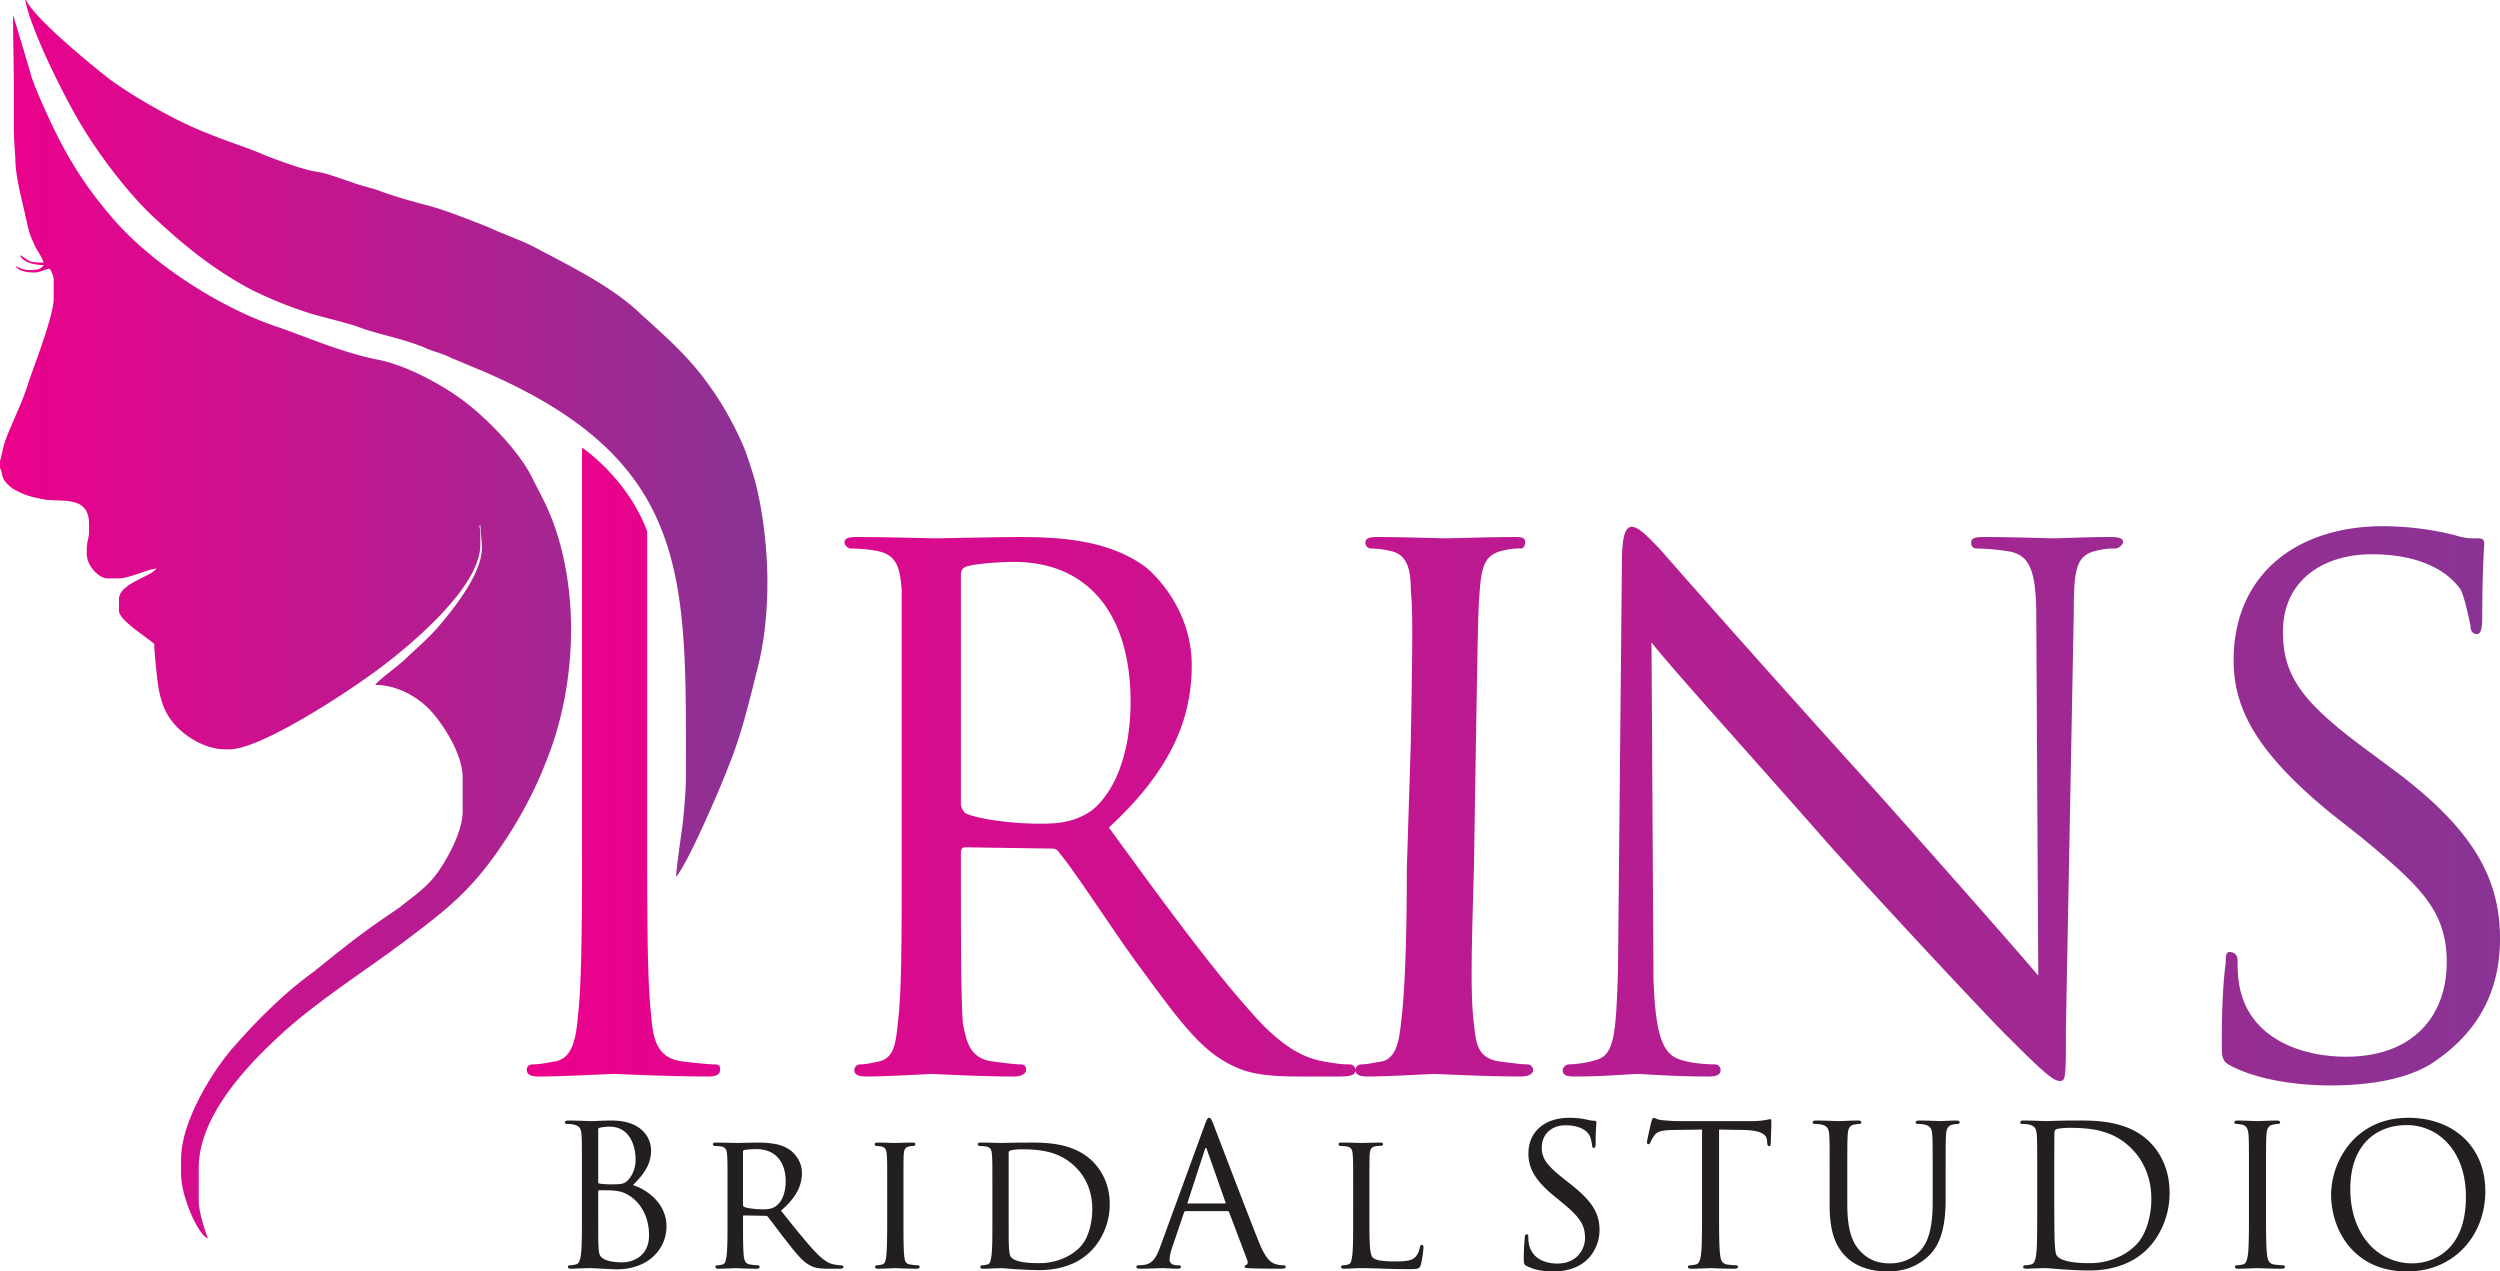 <svg xmlns="http://www.w3.org/2000/svg" xmlns:xlink="http://www.w3.org/1999/xlink" viewBox="0 0 2609.068 1326.938">
  <defs>
    <style>
      .cls-1 {
        fill: #231f20;
      }

      .cls-2, .cls-3 {
        fill-rule: evenodd;
      }

      .cls-2 {
        fill: url(#linear-gradient);
      }

      .cls-3 {
        fill: url(#linear-gradient-2);
      }
    </style>
    <linearGradient id="linear-gradient" x2="1" gradientUnits="objectBoundingBox">
      <stop offset="0" stop-color="#893494"/>
      <stop offset="1" stop-color="#ec008c"/>
    </linearGradient>
    <linearGradient id="linear-gradient-2" xlink:href="#linear-gradient"/>
  </defs>
  <g id="Group_43" data-name="Group 43" transform="translate(-10177.467 7875.47)">
    <g id="Group_34" data-name="Group 34" transform="translate(9832 -7320.441)">
      <path id="Path_238" data-name="Path 238" class="cls-1" d="M951.78,753.771c1.012-8.529,1.012-24.608,1.012-44.15V673.784c0-15.95,0-25.358-.05-31.454-.05-6.2-.154-9.25-.354-12.508-.2-3.4-.7-5.892-1.95-7.687-1.242-1.779-3.267-2.9-6.533-3.6h-.013a19.009,19.009,0,0,0-2.667-.4v0l-.629-.054c-1.283-.1-2.588-.154-3.492-.158v0h-.071l0,0a2.394,2.394,0,0,1-1.287-.362,1.4,1.4,0,0,1-.662-1.192l0,0v-.008a1.6,1.6,0,0,1,.988-1.587,6.37,6.37,0,0,1,2.621-.392c4.554,0,10.042.154,14.529.3,4.471.154,7.917.308,8.471.308h.008c2.446,0,5.633-.154,9.371-.3,3.754-.15,8.063-.3,12.742-.3v0h.108v0c16.792,0,27.046,5.138,33.108,11.558a28.86,28.86,0,0,1,7.937,19.325l0,0c0,16.613-9.362,26.6-18.85,36.5,10.817,3.5,24.058,11.929,30.7,25.15a39.674,39.674,0,0,1,4.233,17.946v.042a42.694,42.694,0,0,1-13.008,30.617c-8.688,8.442-21.75,14.142-39.25,14.142h-.013c-1.2,0-3.642-.117-6.562-.258-2.467-.117-5.283-.254-7.95-.346l-.158-.008h-.013c-2.463-.167-4.875-.308-6.9-.412l-1.158-.058c-2.254-.112-3.888-.171-4.317-.171h-.029c-.45,0-3.838,0-8.021.233l-.1,0h-.021c-2.029,0-4.2.1-6.242.2s-3.979.2-5.525.2h-.042a6.313,6.313,0,0,1-2.621-.392,1.639,1.639,0,0,1-.987-1.617v-.021a1.448,1.448,0,0,1,.475-1.079,2.173,2.173,0,0,1,1.487-.471h.017a26.166,26.166,0,0,0,4.367-.471c.308-.054.588-.108.846-.158s.525-.113.8-.171l.025,0,.008,0a5.369,5.369,0,0,0,3.921-3.488A29.316,29.316,0,0,0,951.78,753.771ZM970.2,622.521a1.5,1.5,0,0,0-.421,1.171v54.575h0a2.286,2.286,0,0,0,.271,1.3,1.933,1.933,0,0,0,.917.6c.179.033.417.067.754.117a77.3,77.3,0,0,0,11.358.683h.2c5.671,0,9.217-.1,11.85-.8h0c2.592-.692,4.329-1.983,6.421-4.371a28.307,28.307,0,0,0,4.533-7.221c.233-.538.458-1.092.667-1.65a32.947,32.947,0,0,0,2.046-11.454h0v-.038h0c0-8.379-1.871-17.058-6.2-23.633-4.317-6.546-11.092-11.013-20.925-11.017h-.017a52.619,52.619,0,0,0-6.729.45c-.5.071-1,.15-1.471.238s-.95.188-1.4.3l-.087.021-.008,0A3.791,3.791,0,0,0,970.2,622.521ZM970,687.38a1.289,1.289,0,0,0-.217.863v11.608c0,7.971,0,18.379.025,26.725.025,8.638.075,15.708.179,17.233v0l.046.8c.558,9.171.725,11.9,6.679,14.783a29.659,29.659,0,0,0,7.862,2.246c.542.087,1.087.167,1.629.237h0a66.882,66.882,0,0,0,8.221.538h.071a31.092,31.092,0,0,0,18.25-5.758c5.721-4.292,10.092-11.425,10.092-22.787v-.021c0-8.733-2.092-20.3-9.067-30.088a42.33,42.33,0,0,0-10.513-10.338h0l-.017-.013c-6.812-4.6-11.838-5.233-16.65-5.838l-.1-.008h-.008c-2.621-.4-12.783-.4-15.833-.4A.841.841,0,0,0,970,687.38Zm133.7,68.417h0c1.012-7.1,1.012-20.733,1.012-37.417V687.834c0-13.5,0-21.471-.05-26.646-.05-5.246-.15-7.842-.354-10.592h0c-.2-2.9-.546-5.038-1.546-6.525-.983-1.467-2.642-2.333-5.483-2.725h0c-.579-.083-1.442-.167-2.371-.237l-.554-.038c-1.129-.075-2.288-.129-3.088-.129h-.058a1.811,1.811,0,0,1-1.175-.588,1.83,1.83,0,0,1-.588-1.179h0v-.008a1.435,1.435,0,0,1,.854-1.4h0a5.49,5.49,0,0,1,2.346-.367c4.029,0,9.054.1,13.213.2,4.137.1,7.383.2,7.95.208v0h.017c.975,0,5.117-.1,9.754-.2,4.654-.1,9.783-.2,12.567-.2h.075a96.671,96.671,0,0,1,17.525,1.329,40.913,40.913,0,0,1,16.067,6.267l.008,0a32.645,32.645,0,0,1,10.346,13.1,28.618,28.618,0,0,1,1.342,3.942,27.213,27.213,0,0,1,.875,6.842l0,.017h0a40.559,40.559,0,0,1-4.771,19.379c-3.4,6.462-8.846,13.1-17.087,20.171l2.5,3.133c13.475,16.85,25,31.258,34.725,41.367l.008.008c4.754,4.858,8.6,7.692,11.8,9.379a22.587,22.587,0,0,0,7.954,2.533l.008,0a32.737,32.737,0,0,0,6.254.6h.017a2.025,2.025,0,0,1,1.425.583,1.754,1.754,0,0,1,.537,1.183v.008a1.436,1.436,0,0,1-1.15,1.45,11.327,11.327,0,0,1-3.475.354h-11.2a62.982,62.982,0,0,1-11.771-.838,24.677,24.677,0,0,1-7.529-2.7c-7.8-4.1-14.325-12.463-24.512-25.5h0l-.033-.046c-4.117-5.117-8.35-10.775-11.975-15.625-3.012-4.021-5.6-7.483-7.35-9.6l0,0a3.18,3.18,0,0,0-.946-.725,3.143,3.143,0,0,0-1.238-.179h0l-22.8-.4h0a.841.841,0,0,0-.654.212h0a1.3,1.3,0,0,0-.217.862v4.075c0,8.375,0,15.933.1,22.217.1,6.321.3,11.454.713,15a14.169,14.169,0,0,0,1.675,6.037c.962,1.467,2.517,2.433,5.154,2.821l.008,0c1.008.167,2.267.337,3.508.475l.725.079c1.462.15,2.821.254,3.629.254h.021a1.67,1.67,0,0,1,1.454.629h0a1.93,1.93,0,0,1,.325,1.146v.013h0a1.494,1.494,0,0,1-.833,1.317v0a4.757,4.757,0,0,1-2.35.471h-.017c-4.863,0-10.15-.15-14.329-.3-4.162-.15-7.2-.3-7.654-.3H1113l-.971.042c-2.975.142-11.946.558-16.6.567h-.15a5.442,5.442,0,0,1-2.262-.367,1.5,1.5,0,0,1-.938-1.437v-.017l0,0a1.837,1.837,0,0,1,.408-1.142,1.687,1.687,0,0,1,1.35-.612h.012a21.416,21.416,0,0,0,3.921-.471h0c.279-.054.533-.108.758-.158.246-.058.483-.113.708-.171l.021,0h.008c3.121-.733,3.6-3.721,4.342-8.388Zm17.521-109.925a1.645,1.645,0,0,0-.333,1.037V702.5a2.119,2.119,0,0,0,.258,1.1h0a2.882,2.882,0,0,0,.8.842,22.772,22.772,0,0,0,6.042,1.563c.533.083,1.1.167,1.7.246a92.09,92.09,0,0,0,11.8.788h.037a38.173,38.173,0,0,0,6.658-.45,17.065,17.065,0,0,0,6.588-2.546,21.8,21.8,0,0,0,7.583-9.7c.371-.863.717-1.767,1.029-2.721a44.029,44.029,0,0,0,2.025-13.742h0v-.038h0c0-10.687-2.925-19.1-8.2-24.838s-12.925-8.8-22.392-8.8h-.008a90.966,90.966,0,0,0-10.387.638c-.533.067-1,.129-1.367.188s-.692.121-.946.175A2.459,2.459,0,0,0,1121.213,645.871Zm167.342,4.725c-.2,5.467-.2,10.371-.2,37.237V718.38c0,8.375,0,15.988.1,22.317.1,6.375.3,11.558.713,15.108.3,2.5.6,4.558,1.458,6.054.838,1.458,2.238,2.417,4.762,2.8h0c1.112.175,2.421.342,3.675.479l.742.079c1.483.15,2.842.254,3.654.254h.033a1.692,1.692,0,0,1,1.346.6v0a1.859,1.859,0,0,1,.412,1.154v.025h0a1.5,1.5,0,0,1-.829,1.317v0a4.769,4.769,0,0,1-2.35.471h-.021c-4.963,0-10.35-.15-14.608-.3-4.242-.15-7.337-.3-7.779-.3h-.008c-.437,0-3.546.15-7.133.3s-7.767.308-10.533.308h-.05a5.444,5.444,0,0,1-2.263-.367,1.5,1.5,0,0,1-.937-1.437v-.021a1.868,1.868,0,0,1,.413-1.142,1.693,1.693,0,0,1,1.35-.612h.013a21.414,21.414,0,0,0,3.921-.471c.283-.054.538-.108.763-.158.246-.058.483-.113.708-.171l.021,0h.008a4.347,4.347,0,0,0,3.167-2.775,23.678,23.678,0,0,0,1.246-6.092c.408-3.554.662-8.737.813-15.112.154-6.358.208-13.946.208-22.313V687.834c0-13.5,0-21.471-.054-26.646-.05-5.246-.154-7.842-.354-10.592h0c-.2-2.9-.646-4.992-1.5-6.442a5.517,5.517,0,0,0-3.917-2.608h0c-.842-.167-1.713-.3-2.525-.4l-.475-.054c-.95-.1-1.8-.154-2.4-.154h-.046a1.735,1.735,0,0,1-1.258-.6,1.823,1.823,0,0,1-.5-1.171h0v-.008a1.435,1.435,0,0,1,.854-1.4h0a5.47,5.47,0,0,1,2.342-.367c2.921,0,7.183.1,10.854.2,3.654.1,6.658.2,7.254.208v0l.017,0c.429,0,3.475-.1,7.142-.2s7.929-.2,10.7-.2h.075a5.47,5.47,0,0,1,2.342.367h0a1.435,1.435,0,0,1,.854,1.4v.013h0a1.83,1.83,0,0,1-.588,1.179,1.853,1.853,0,0,1-1.179.583H1299c-.6,0-1.208,0-1.908.05a19.709,19.709,0,0,0-2.5.35c-2.342.487-3.75,1.308-4.608,2.717C1289.1,645.5,1288.755,647.6,1288.555,650.6Zm91.567,105.2h0c1.012-7.1,1.012-20.733,1.012-37.417V687.834c0-13.5,0-21.471-.05-26.646-.05-5.246-.154-7.842-.358-10.592h0c-.2-2.9-.546-5.038-1.542-6.525-.983-1.467-2.642-2.333-5.487-2.725h0c-.579-.083-1.446-.167-2.371-.237l-.554-.038c-1.133-.075-2.287-.129-3.092-.129h-.054a1.821,1.821,0,0,1-1.179-.588,1.845,1.845,0,0,1-.583-1.179h0v-.008a1.435,1.435,0,0,1,.854-1.4h0a5.491,5.491,0,0,1,2.346-.367c4.029,0,8.954.1,13.008.2,4.037.1,7.179.2,7.746.208v0h.012c1.792,0,4.362-.1,8.742-.2,4.4-.1,9.867-.2,15.146-.2h.142c1.275,0,2.408-.008,3.567-.013,18.479-.1,48.546-.267,68.487,19.8l.071.071a59,59,0,0,1,10.5,14.267q.888,1.681,1.688,3.471a64.47,64.47,0,0,1,5.429,26.479v.008a70.506,70.506,0,0,1-11.354,38.8,66.857,66.857,0,0,1-3.933,5.429c-1.35,1.679-2.742,3.237-4.142,4.671l-.017.017a61.306,61.306,0,0,1-18.737,13.046c-8.846,4.021-20.554,7.05-35.879,7.05v0c-6.471,0-14.2-.421-21.075-.8l-3.883-.213-.1,0h-.012c-3.246-.258-6.183-.479-8.554-.654l-1.338-.1c-2.592-.183-4.321-.3-4.729-.3h-.013c-.2,0-1.1.058-2.4.117-1.308.058-3.025.117-4.85.121h-.079c-1.821.1-3.8.2-5.692.279s-3.671.125-5.1.125a5.443,5.443,0,0,1-2.262-.367,1.493,1.493,0,0,1-.938-1.437v-.021a1.889,1.889,0,0,1,.408-1.142,1.7,1.7,0,0,1,1.354-.612h.013a21.458,21.458,0,0,0,3.921-.471h0c.283-.054.533-.108.763-.158.246-.058.483-.113.708-.171l.021,0h0c3.121-.733,3.6-3.721,4.342-8.388Zm18.45-109.129a3.691,3.691,0,0,0-.45,2.071v57.829c0,9.287,0,18.008.025,24.488.025,6.7.075,11.537.179,13.162v0c.1,2.133.254,4.775.554,7.1.3,2.283.738,4.267,1.408,5.125l.012.017c1.079,1.575,3.162,3.254,7.575,4.546,4.471,1.317,11.313,2.229,21.867,2.229a62.6,62.6,0,0,0,31.829-8.192,55.245,55.245,0,0,0,5.142-3.412,54.413,54.413,0,0,0,4.729-3.971v0l.008-.008a39.19,39.19,0,0,0,9.213-14.317c.437-1.112.85-2.254,1.229-3.421a76.112,76.112,0,0,0,3.5-23.121h0v-.021c0-15.746-4.929-27.4-10.408-35.4-1.058-1.55-2.15-2.971-3.225-4.258s-2.142-2.442-3.158-3.458l0,0v0a59.557,59.557,0,0,0-27.183-15.992c-9.683-2.687-19.937-3.246-30.6-3.246a60.787,60.787,0,0,0-8.521.713c-.467.079-.9.158-1.267.237a7.943,7.943,0,0,0-.871.242l-.013.008a3.008,3.008,0,0,0-1.562,1.058Zm151.346,112.325c2.621-3.325,4.542-7.775,6.362-12.833h0L1602.505,619.7a46.621,46.621,0,0,1,2.721-6.546c.742-1.283,1.342-1.625,2.083-1.625s1.329.288,2.075,1.458a39.481,39.481,0,0,1,2.725,6.092h0c.875,2.225,4.125,10.708,8.6,22.408,11.158,29.138,29.958,78.246,38.817,100.325l.021.05h0c3.65,9.021,6.938,14.337,9.838,17.538a15.143,15.143,0,0,0,7.45,4.862l.013,0a23.194,23.194,0,0,0,4.387.979,29.159,29.159,0,0,0,3.646.225,3.748,3.748,0,0,1,1.634.267,1.323,1.323,0,0,1,.754,1.3v.021c-.013.788-.554,1.3-1.421,1.6a9.3,9.3,0,0,1-2.971.383h-.029c-1.5,0-5.908,0-11.867-.05-5.858-.05-13.092-.154-20.113-.354h-.008l-1.071-.062c-3.417-.2-5.367-.312-5.367-1.746a1.542,1.542,0,0,1,.521-1.2,2.65,2.65,0,0,1,1.133-.55v0l.063-.021h0a2.21,2.21,0,0,0,1.238-1.4,5.133,5.133,0,0,0-.171-3.3l-.117-.337-18.938-50.088a1.476,1.476,0,0,0-1.5-.992h-43.783a1.522,1.522,0,0,0-1.021.35,2.592,2.592,0,0,0-.688,1.054l-12.213,36.029,0,0a55.923,55.923,0,0,0-1.842,6.162c-.1.4-.183.787-.254,1.133a31.062,31.062,0,0,0-.733,6.213v.029h0a4.861,4.861,0,0,0,2.4,4.175,9.468,9.468,0,0,0,4.975,1.371h2.046a3.341,3.341,0,0,1,1.733.358,1.317,1.317,0,0,1,.65,1.213,1.682,1.682,0,0,1-1.037,1.617,5.591,5.591,0,0,1-2.363.392c-2.437,0-5.846-.15-8.921-.3s-5.833-.3-6.942-.3h-.021c-1.192,0-4.463.15-8.713.3s-9.446.308-14.246.308h-.087a8.7,8.7,0,0,1-3.058-.383,1.63,1.63,0,0,1-1.158-1.625v-.013h0a1.361,1.361,0,0,1,.7-1.2,2.87,2.87,0,0,1,1.471-.362h.017c1,0,2.742-.1,4.25-.233h0l.85-.079h0l.754-.088.042,0h0A15.283,15.283,0,0,0,1549.918,758.992Zm34.95-58.1a.708.708,0,0,0,.246.038h38.892c.338,0,.5-.071.546-.187a1.523,1.523,0,0,0-.062-.779l-19.342-54.975v0q-.681-2.05-1.2-2.05c-.338,0-.742.683-1.2,2.05h0l-17.917,54.979-.008.021a1.621,1.621,0,0,0-.137.583h0a.444.444,0,0,0,.054.225.29.29,0,0,0,.129.1ZM1774.843,650.6c-.2,5.467-.2,10.371-.2,37.237v30.954c0,12.712.1,21.667.608,27.817.5,6.067,1.388,9.358,2.946,10.821l0,.008c1.375,1.371,3.758,2.358,7.529,3.008a99.646,99.646,0,0,0,16.05.962,72.485,72.485,0,0,0,12.642-.733c3.613-.671,6.6-1.963,8.679-4.437h0a19.245,19.245,0,0,0,3.5-6.7c.15-.479.279-.967.4-1.442s.217-.958.3-1.442l.008-.029h0a3.269,3.269,0,0,1,1.2-2.237h0a1.562,1.562,0,0,1,.438-.208v0a1.8,1.8,0,0,1,.5-.083h.033a1.287,1.287,0,0,1,1.229.833,5.278,5.278,0,0,1,.338,2.158h0a113.117,113.117,0,0,1-1.521,12.121c-.171.979-.358,1.933-.546,2.825s-.387,1.708-.592,2.433h0l0,.025v0c-.642,2.154-1.125,3.392-2.767,4.117v0c-1.554.688-4.137.846-8.971.846-6.387,0-12.1-.05-17.263-.15s-9.742-.258-13.908-.462c-2.458-.058-4.721-.125-6.829-.183-4.912-.137-9.012-.254-12.7-.254h0c-.417,0-1.408,0-2.667.029-1.283.029-2.9.088-4.638.208h-.008c-1.821.1-3.7.2-5.5.279h0c-1.783.075-3.467.125-4.9.125a5.464,5.464,0,0,1-2.267-.367,1.5,1.5,0,0,1-.933-1.437v-.021a1.888,1.888,0,0,1,.408-1.142,1.693,1.693,0,0,1,1.35-.612h.012a21.462,21.462,0,0,0,3.925-.471c.279-.054.533-.108.758-.158.25-.058.488-.113.708-.171l.025,0h0c3.121-.733,3.6-3.721,4.342-8.388l.075-.487c1.013-7.1,1.017-20.733,1.017-37.417V687.834c0-13.5,0-21.471-.05-26.646-.05-5.246-.154-7.842-.358-10.592h0c-.2-2.9-.546-5.038-1.546-6.525-.983-1.467-2.642-2.333-5.483-2.725h0c-.579-.083-1.442-.167-2.367-.237l-.554-.038c-1.133-.075-2.287-.129-3.092-.129h-.058a2.066,2.066,0,0,1-1.758-1.767h0v-.008a1.438,1.438,0,0,1,.85-1.4h0a5.469,5.469,0,0,1,2.342-.367c4.033,0,8.858.1,12.808.2s6.979.2,7.542.208v0l.012,0c.429,0,3.933-.1,8.058-.2s8.842-.2,11.621-.2h.075a5.486,5.486,0,0,1,2.258.362,1.47,1.47,0,0,1,.942,1.408v.013h0a1.515,1.515,0,0,1-.608,1.1,1.968,1.968,0,0,1-1.158.462h0c-1.212,0-3.833.2-5.85.4-2.538.487-4.042,1.358-4.954,2.817C1775.389,645.451,1775.043,647.6,1774.843,650.6Zm191.575,121.313h-.025a75.967,75.967,0,0,1-14.162-1.233,51.691,51.691,0,0,1-13.275-4.337h0c-1.508-.75-2.321-1.354-2.767-2.529-.425-1.121-.479-2.729-.479-5.521,0-8.2.529-15.092.837-19.163.075-.95.138-1.75.175-2.35v0l0-.083,0-.012a7.991,7.991,0,0,1,.542-2.588h0a1.695,1.695,0,0,1,2.9-.3,3.962,3.962,0,0,1,.3,1.9h0c0,.908,0,2.067.075,3.367a28.026,28.026,0,0,0,.529,4.1v0a23.481,23.481,0,0,0,14.229,17.508,32.518,32.518,0,0,0,4.238,1.508,42.07,42.07,0,0,0,11.3,1.471h.025c8.1,0,14.454-2.429,19.113-6.2a25.952,25.952,0,0,0,2.521-2.337,26.678,26.678,0,0,0,7.138-18.188h0v-.008h0c0-6.954-1.458-12.446-5.083-17.983-3.642-5.567-9.479-11.2-18.2-18.4l-9.162-7.538c-10.829-8.888-17.475-16.5-21.417-23.642a41.123,41.123,0,0,1-5.183-20.813v-.012h0c0-10.992,4.117-20.238,11.492-26.742s17.983-10.242,31-10.246h.008a92.437,92.437,0,0,1,10.579.563,70.556,70.556,0,0,1,8.429,1.483c1.925.4,3.292.658,4.383.808a18.453,18.453,0,0,0,2.675.2,3.082,3.082,0,0,1,1.838.4,1.561,1.561,0,0,1,.546,1.375c0,.5-.2,2.446-.4,5.975s-.408,8.642-.412,15.517h0v.092a13.839,13.839,0,0,1-.346,3.662c-.279.933-.746,1.371-1.429,1.371a1.525,1.525,0,0,1-1.508-.908h0a6.717,6.717,0,0,1-.471-2.046v-.013a41.146,41.146,0,0,0-1.6-7.508c-.158-.5-.321-.967-.483-1.383a10.679,10.679,0,0,0-.492-1.092l-.033-.062h0a16.768,16.768,0,0,0-6.037-6.1c-3.825-2.392-9.821-4.5-19.108-4.5h-.017c-6.929,0-13.1,2.158-17.542,6.146s-7.138,9.8-7.142,17.117l0,.008a24.535,24.535,0,0,0,5.021,15.529c3.746,5.163,9.938,10.792,19.683,18.408h0l5.7,4.479c12.05,9.5,19.508,17.417,23.958,25.017,4.467,7.621,5.9,14.9,5.9,23.108a43.874,43.874,0,0,1-7.929,24.587,40.392,40.392,0,0,1-4.175,4.963,40.919,40.919,0,0,1-5.325,4.521h0l-.025.017h0a44.7,44.7,0,0,1-12.092,5.9c-.846.267-1.7.517-2.538.742A64.3,64.3,0,0,1,1966.418,771.909Zm198.429-147.667-25.3-.4v85.779c0,9.8,0,18.737.125,26.213.129,7.521.383,13.667.892,17.938v0c.3,2.908.75,5.462,1.863,7.367v0a7.246,7.246,0,0,0,5.779,3.517h0c1.2.175,2.658.342,4.084.479l.837.079c1.688.15,3.25.254,4.167.254h.05a2.153,2.153,0,0,1,1.475.471,1.436,1.436,0,0,1,.479,1.092v.021h0a1.67,1.67,0,0,1-.967,1.5h0a5.653,5.653,0,0,1-2.621.492h-.021c-5.567,0-11.567-.15-16.308-.3s-8.179-.3-8.729-.3h-.008c-.462,0-3.95.15-8.021.3s-8.8.308-11.879.308h-.054a6.313,6.313,0,0,1-2.621-.392,1.639,1.639,0,0,1-.988-1.617v-.021a1.432,1.432,0,0,1,.475-1.079,2.166,2.166,0,0,1,1.488-.471h.017a26.164,26.164,0,0,0,4.366-.471c.3-.054.588-.108.846-.158s.525-.113.8-.171l.025,0,0,0a5.381,5.381,0,0,0,3.929-3.488,29.515,29.515,0,0,0,1.7-7.408c1.013-8.529,1.017-24.608,1.017-44.15V623.842l-29.783.4c-6.279.1-10.629.508-13.8,1.488a11.515,11.515,0,0,0-6.683,4.875h0c-1.108,1.712-1.817,2.929-2.321,3.892-.5.946-.8,1.654-1.108,2.362a4.393,4.393,0,0,1-1.029,1.75,1.832,1.832,0,0,1-1.329.5h-.013a1.166,1.166,0,0,1-1.021-.625,3.067,3.067,0,0,1-.329-1.537h0v-.017c0-1.492,2.1-10.908,3.433-16.738l.675-2.912v0l.379-1.583h0l0-.021.008-.029.1-.3c.458-1.383,1.254-3.775,2.246-3.8h.021a5.471,5.471,0,0,1,2.037.646,19.131,19.131,0,0,0,6.946,1.8h.013c2.442.254,5.217.471,7.8.642l1.488.092c2.967.179,5.5.283,6.729.283h76.392a98.8,98.8,0,0,0,11.287-.55c.558-.062,1.1-.137,1.621-.212s1-.158,1.442-.242l.046-.008h.021c1.646-.221,2.946-.5,3.913-.713a10.677,10.677,0,0,1,1.821-.312h.012c1.367,0,1.367,1.4,1.367,2.792,0,3.033-.154,8.063-.309,12.621s-.3,8.629-.3,9.758v.054h0a4.312,4.312,0,0,1-.458,2.154,1.481,1.481,0,0,1-1.308.808h-.008a1.416,1.416,0,0,1-1.433-.854h0a8.374,8.374,0,0,1-.546-2.929h0l-.2-2.233c-.292-2.942-1.621-5.546-5.238-7.463v0C2180.618,625.7,2174.56,624.446,2164.847,624.242Zm95.225,113.729c-3.192-8.513-5.137-19.55-5.137-34.458V673.784h0c0-15.95,0-25.358-.05-31.454-.05-6.2-.154-9.25-.354-12.508-.2-3.4-.7-5.892-1.95-7.687-1.242-1.779-3.267-2.9-6.533-3.6h-.013a19.033,19.033,0,0,0-2.662-.4v0l-.633-.054c-1.283-.1-2.588-.154-3.492-.158v0h-.075v0a2.4,2.4,0,0,1-1.288-.362,1.391,1.391,0,0,1-.663-1.192l0,0v-.008a1.6,1.6,0,0,1,.987-1.587h0a6.349,6.349,0,0,1,2.617-.392c4.554,0,9.946.154,14.429.3s7.263.3,8.971.308h.017c.942,0,4.408-.154,8.429-.3s8.6-.3,11.675-.3v0h.054a6.372,6.372,0,0,1,2.621.392,1.6,1.6,0,0,1,.987,1.587v.012a1.409,1.409,0,0,1-.658,1.188h0a2.348,2.348,0,0,1-1.3.367v0h-.013a29.532,29.532,0,0,0-4.967.592l-.066.013-.009,0a6.973,6.973,0,0,0-5.425,3.267c-1.113,1.854-1.613,4.5-1.808,8.013h0c-.4,6.5-.408,12.2-.408,43.963v28.508c0,14.621,1.621,25.071,4.333,32.9a41.312,41.312,0,0,0,10.829,17.142,38.6,38.6,0,0,0,14.634,9.038,50.386,50.386,0,0,0,15.875,2.067,42.926,42.926,0,0,0,24.554-7.971,40.157,40.157,0,0,0,3.821-3.087h0a37.032,37.032,0,0,0,3.316-3.458h0l.008-.008,0,0c4.646-5.758,7.575-12.942,9.346-21.288,1.775-8.367,2.387-17.917,2.387-28.383V673.784c0-15.95,0-25.358-.054-31.454-.046-6.2-.15-9.25-.354-12.508-.2-3.4-.7-5.892-1.946-7.687-1.246-1.779-3.267-2.9-6.533-3.6h-.012a19.108,19.108,0,0,0-2.667-.4v0l-.629-.054c-1.283-.1-2.587-.154-3.5-.158v0h-.071v0a2.409,2.409,0,0,1-1.292-.362,1.405,1.405,0,0,1-.663-1.192v-.012a1.6,1.6,0,0,1,.988-1.587,6.347,6.347,0,0,1,2.617-.392c4.558,0,9.646.154,13.746.3s7.171.308,7.829.308h.012c.738,0,3.442-.154,6.75-.3s7.229-.3,10.3-.3v0h.054a6.348,6.348,0,0,1,2.617.392,1.6,1.6,0,0,1,.988,1.587v.012a1.4,1.4,0,0,1-.658,1.188h0a2.357,2.357,0,0,1-1.3.367l0,0h-.009a29.532,29.532,0,0,0-4.967.592l-.058.013c-2.646.587-4.358,1.658-5.446,3.429-1.113,1.8-1.608,4.35-1.809,7.854h0c-.4,6.5-.4,12.2-.4,43.963v21.788c0,11.021-.617,22.658-3.271,33.354-2.662,10.725-7.379,20.508-15.579,27.792a57.736,57.736,0,0,1-22.1,12.525,69.152,69.152,0,0,1-20.079,2.667,77.669,77.669,0,0,1-18.229-2.129c-7.862-1.925-16.675-5.575-23.958-12.458v0A50.559,50.559,0,0,1,2260.073,737.971Zm327.555,9.337,0,0m-98.067-120.15c-.2,6.892-.2,27.675-.2,43.363v25.25c0,15.4.1,29.308.233,37.417.029,1.592.054,2.971.083,4.092s.054,1.975.083,2.554l0,.112c.1,2.538.254,5.842.587,8.783.321,2.9.817,5.438,1.588,6.5l0,.008c1.288,1.879,3.875,3.862,9.1,5.387,5.288,1.542,13.246,2.608,25.225,2.608a71.071,71.071,0,0,0,36.979-10.025,62.985,62.985,0,0,0,5.9-4.088,59.811,59.811,0,0,0,5.329-4.713v0l.008-.008h0c4.4-4.312,7.946-10.221,10.583-17h0q.775-1.975,1.442-4.054a90.571,90.571,0,0,0,4.163-27.35v-.017c0-18.529-5.775-32.333-12.108-41.863-1.233-1.854-2.488-3.546-3.721-5.079s-2.454-2.9-3.613-4.121l0,0-.008-.008A67.765,67.765,0,0,0,2540,625.938c-11.183-3.225-23.017-3.933-35.108-3.933a80.668,80.668,0,0,0-10.6.788c-.567.087-1.083.187-1.525.292a5.107,5.107,0,0,0-.95.3l-.008,0-.017.008a3.614,3.614,0,0,0-1.75,1.362,4.58,4.58,0,0,0-.483,2.392ZM2470.54,753.771c1.012-8.529,1.016-24.608,1.016-44.15V673.784c0-15.95,0-25.358-.054-31.454-.046-6.2-.15-9.25-.354-12.508-.2-3.4-.7-5.892-1.946-7.687-1.246-1.779-3.267-2.9-6.533-3.6h-.012a19.1,19.1,0,0,0-2.667-.4v0l-.629-.054c-1.287-.1-2.592-.154-3.5-.158v0h-.071l0,0a2.38,2.38,0,0,1-1.283-.362,1.4,1.4,0,0,1-.667-1.192v-.012a1.6,1.6,0,0,1,.988-1.587,6.347,6.347,0,0,1,2.617-.392c4.554,0,10.046.154,14.533.3,4.471.154,7.917.308,8.467.308h.012c2.092,0,5.021-.154,10.025-.3s11.254-.3,17.354-.3v0h.108c1.383,0,2.617,0,3.875-.012,20.817-.108,55.1-.292,77.958,23.258h0l.075.079a69.166,69.166,0,0,1,11.863,16.767c.662,1.317,1.3,2.679,1.9,4.075a78.48,78.48,0,0,1,6.088,31.1v.013a85.462,85.462,0,0,1-12.867,45.729c-1.438,2.288-2.938,4.425-4.475,6.4s-3.125,3.821-4.733,5.513v0l-.012.012a71.017,71.017,0,0,1-21.254,15.238c-10.046,4.733-23.329,8.325-40.7,8.325-4.375,0-9.271-.154-14.171-.383s-9.792-.537-14.158-.842c-4.492-.3-8.442-.621-11.4-.854s-4.971-.4-5.463-.4h-.021c-.446,0-3.833,0-8.017.233l-.1,0h-.016c-2.029,0-4.2.1-6.242.2s-3.983.2-5.525.2h-.046a6.291,6.291,0,0,1-2.616-.392,1.639,1.639,0,0,1-.988-1.617v-.021a1.443,1.443,0,0,1,.471-1.079,2.18,2.18,0,0,1,1.488-.471h.016a26.075,26.075,0,0,0,4.367-.471c.308-.054.592-.108.85-.158s.521-.113.792-.171l.029,0,0,0a5.375,5.375,0,0,0,3.925-3.488A29.342,29.342,0,0,0,2470.54,753.771Zm240.208-123.95c-.4,6.5-.4,12.2-.4,43.963v35.838c0,9.8,0,18.737.125,26.213.125,7.521.383,13.667.887,17.938v0c.3,2.908.754,5.462,1.867,7.367v0a7.246,7.246,0,0,0,5.775,3.517h0c1.2.175,2.663.342,4.083.479l.842.079c1.683.15,3.25.254,4.167.254h.046a2.185,2.185,0,0,1,1.479.467v0a1.417,1.417,0,0,1,.475,1.092v.021h0a1.662,1.662,0,0,1-.967,1.5h0a5.651,5.651,0,0,1-2.621.492h-.021c-5.567,0-11.567-.15-16.308-.3-4.725-.15-8.179-.3-8.725-.3h-.008c-.463,0-3.954.15-8.021.3-4.084.154-8.809.308-11.884.308h-.054a6.326,6.326,0,0,1-2.621-.392,1.639,1.639,0,0,1-.988-1.617v-.017l0,0a1.443,1.443,0,0,1,.471-1.079,2.181,2.181,0,0,1,1.488-.471h.017a26.073,26.073,0,0,0,4.367-.471c.308-.054.592-.108.846-.158s.525-.113.8-.171l.021,0,.009,0a5.382,5.382,0,0,0,3.925-3.488,29.332,29.332,0,0,0,1.7-7.408c1.012-8.529,1.012-24.608,1.012-44.15V673.784c0-15.95,0-25.358-.05-31.454-.05-6.2-.15-9.25-.354-12.508-.2-3.4-.8-5.95-1.888-7.758a7.054,7.054,0,0,0-4.762-3.325l-.017,0a22.2,22.2,0,0,0-2.829-.554l-.554-.067a26.326,26.326,0,0,0-2.8-.183v0h-.058l0,0a2.4,2.4,0,0,1-1.288-.362,1.393,1.393,0,0,1-.667-1.192v-.012a1.6,1.6,0,0,1,.988-1.587h0a6.382,6.382,0,0,1,2.621-.392v0c3.358,0,8.229.15,12.4.3s7.587.308,8.158.308h.012c.446,0,3.95-.154,8.017-.3,4.083-.15,8.808-.3,11.883-.3v0h.054a6.348,6.348,0,0,1,2.617.392,1.6,1.6,0,0,1,.988,1.587v.012a1.4,1.4,0,0,1-.658,1.188,2.349,2.349,0,0,1-1.3.367l0,0h-.008a29.529,29.529,0,0,0-4.967.592l-.067.013c-2.637.487-4.35,1.558-5.437,3.35h0c-1.108,1.825-1.608,4.425-1.808,7.933Zm67.517,61.688h0v-.021h0a84.854,84.854,0,0,1,19.116-52.388c13.088-15.854,33.233-27.563,61.446-27.567h.029c22.988,0,43.075,7.267,57.412,20.479s22.942,32.4,22.942,56.221l0,.025h0c0,22.887-8.079,43.8-22.312,58.983s-34.637,24.663-59.271,24.667h-.021c-28,0-47.842-10.908-60.679-26.408S2778.265,709.9,2778.265,691.509Zm20.037-5.721,0,.029h0c0,23.625,7.1,43.038,18.75,56.538a59.835,59.835,0,0,0,46.059,21.088v0h0c13.067,0,36.125-5.417,48.113-30.217a72.534,72.534,0,0,0,5.6-16.8,109.765,109.765,0,0,0,2.146-22.446v-.05c0-24.329-7.4-43.029-18.792-55.642a57.148,57.148,0,0,0-42.758-19.129h-.021c-16.9,0-31.675,5.567-42.213,16.667-10.554,11.108-16.879,27.771-16.883,49.967"/>
    </g>
    <g id="Group_35" data-name="Group 35" transform="translate(12786.535 -6742.669) rotate(180)">
      <path id="Path_239" data-name="Path 239" class="cls-2" d="M1933.7,417.768V578.345c16.475,44.642,51.483,75.958,67.957,87.285V263.853c0-83.953,0-153.248,4.119-189.894,2.059-25.986,6.178-44.642,22.653-48.64,8.237-1.333,16.474-3.331,24.712-3.331,4.119,0,6.178-2.665,6.178-5.33,0-5.33-4.119-7.329-12.356-7.329-24.712,0-74.135,2.665-78.254,2.665s-55.6-2.665-98.847-2.665c-10.3,0-12.356,3.331-12.356,7.329,0,2.665,0,5.33,6.178,5.33s24.712,2,35.008,3.331c24.712,4,28.83,22.654,30.89,48.64,4.119,36.646,4.119,105.941,4.119,189.894ZM1668.044,225.874c0-71.96,0-130.594,4.118-161.244,2.059-21.321,4.119-35.314,18.534-39.311,6.178-1.333,14.415-3.331,20.593-3.331a6.031,6.031,0,0,0,6.178-6c0-4.664-4.119-6.663-12.356-6.663-20.593,0-67.957,2.665-67.957,2.665-4.119,0-49.424-2.665-86.491-2.665-8.237,0-12.356,3.331-12.356,6.663,0,2.665,0,6,6.178,6s20.593,2,30.89,3.331c20.593,4,24.712,17.99,28.83,39.311,2.059,30.65,2.059,88.617,2.059,160.577v17.324c0,4.664-2.059,6-4.118,6l-90.61-1.333c-4.119,0-6.178-1.333-8.237-4.664-16.474-19.989-47.364-67.962-76.195-108.606-41.186-55.969-65.9-91.949-96.788-109.273-18.534-10.661-35.008-15.325-76.195-15.325h-43.246c-12.356,0-16.474,2-16.474,6.663a6.031,6.031,0,0,0,6.178,6c4.119,0,10.3,0,24.712,2.665,16.474,2.665,41.186,9.328,78.254,51.971,41.186,45.974,90.61,113.27,148.271,192.56-65.9,60.633-86.491,114.6-86.491,169.239,0,51.971,30.89,87.951,47.364,101.943,37.068,27.984,86.491,31.982,131.8,31.982,22.652,0,80.313-1.333,88.551-1.333,4.119,0,51.483,1.333,82.373,1.333,8.237,0,12.356-1.333,12.356-6,0-2.665-4.119-6-6.178-6-6.178,0-18.534-.666-24.712-2-22.652-3.331-26.771-15.325-28.83-40.644V225.874Zm-61.78,307.163c0,4.664-2.059,7.329-6.178,8.662-6.178,2-28.83,4.664-49.423,4.664-76.195,0-121.5-53.3-121.5-145.919,0-57.3,18.534-96.613,41.186-113.937,18.534-12.66,37.068-13.326,53.542-13.326,30.89,0,67.957,5.33,78.254,11.327,2.059,2.665,4.118,5.33,4.118,9.994Zm-537.481-175.9c-2.059,115.936-2.059,136.591-4.119,160.577-2.059,25.985-6.178,36.646-24.712,40.644a65.364,65.364,0,0,1-18.534,2c-2.059,0-4.119,3.331-4.119,6,0,4.664,2.059,6,10.3,6,22.652,0,67.957-1.333,72.076-1.333s49.424,1.333,72.076,1.333c8.237,0,12.356-1.333,12.356-6a6.031,6.031,0,0,0-6.178-6,96.729,96.729,0,0,1-20.593-2.665c-14.415-3.331-20.593-14.659-20.593-39.978-2.059-23.987-2.059-44.642,0-160.577l4.119-131.26c0-71.96,2.059-130.594,6.178-161.244,2.059-21.321,6.178-35.314,18.534-39.311,8.237-1.333,16.474-3.331,22.652-3.331a6.031,6.031,0,0,0,6.178-6c0-4.664-4.119-6.663-12.356-6.663-22.652,0-65.9,2.665-70.017,2.665s-51.483-2.665-90.61-2.665c-8.237,0-12.356,3.331-12.356,6.663a6.031,6.031,0,0,0,6.178,6c6.178,0,20.593,2,30.89,3.331,20.593,4,22.652,17.99,24.712,39.311,4.119,30.65,2.059,89.284,0,161.244ZM885.505,462.41c-20.593-26.652-102.966-117.268-185.338-211.216-76.195-84.62-179.16-193.892-187.4-201.221C473.642,10.661,465.4,4.664,459.227,4.664s-6.178,4-6.178,53.3l-8.237,435.758c0,44.642-2.059,59.967-24.712,64.631a72.992,72.992,0,0,1-18.534,2c-4.119,0-8.237,4.664-8.237,6.663,0,4.664,6.178,5.33,12.356,5.33,28.83,0,51.483-1.333,59.72-1.333s41.186,1.333,74.135,1.333c6.178,0,12.356-.666,12.356-5.33,0-2,0-6.663-6.178-6.663a233.734,233.734,0,0,1-35.008-3.331c-20.593-4.664-26.771-21.321-26.771-69.295L481.879,114.6c20.593,24.653,98.847,113.27,168.864,191.893,111.2,122.6,216.228,241.866,226.524,253.859,8.237,8,20.593,22.654,28.83,22.654,6.178,0,10.3-8,10.3-37.313l4.119-426.43c2.059-67.3,4.119-87.285,22.652-92.615A107.066,107.066,0,0,1,972,21.988c2.059,0,6.178-2.665,6.178-6,0-5.33-4.119-6.663-12.356-6.663-30.89,0-59.72,2.665-65.9,2.665s-35.008-2.665-74.135-2.665c-8.237,0-12.356,2-12.356,6.663,0,3.331,2.059,6,6.178,6,6.178,0,22.653.666,35.008,4.664,18.534,5.33,26.771,23.32,28.83,84.62ZM177.1,0C140.033,0,94.728,5.33,65.9,26.652,14.415,62.632,0,109.273,0,153.248c0,63.964,28.83,115.936,115.322,179.234l20.593,15.325c70.017,51.3,90.61,78.623,90.61,125.93,0,52.637-41.186,80.622-92.669,80.622-63.839,0-86.491-27.984-92.669-36.646-4.119-8-8.237-27.984-10.3-37.313,0-6-2.059-8.662-6.178-9.328s-6.178,4.664-6.178,15.991c0,50.639-2.059,75.291-2.059,78.623,0,4,2.059,5.33,6.178,5.33,6.178,0,12.356-.666,24.712,3.331a312.916,312.916,0,0,0,74.135,9.328c92.669,0,156.508-51.971,156.508-139.922,0-51.3-24.712-96.613-100.906-159.245l-32.949-25.986C82.373,207.218,55.6,181.9,55.6,128.6c0-55.969,35.008-98.612,105.025-98.612,47.364,0,100.906,19.323,111.2,73.293,2.059,10.661,2.059,21.321,2.059,27.318s4.119,8.662,8.237,8.662,4.119-4,4.119-11.993c2.059-12.66,4.119-41.977,4.119-79.289,0-19.989,0-22.654-10.3-27.984C251.236,5.33,210.05,0,177.1,0Z"/>
    </g>
    <g id="Group_36" data-name="Group 36" transform="translate(10978.201 -6582.886) rotate(180)">
      <path id="Path_240" data-name="Path 240" class="cls-3" d="M9.609,597.174c8.808-34.9,16.815-69.8,30.428-103.407C48.845,470.5,83.276,390.36,95.287,377.435c-.8,10.341-4.8,40.07-6.406,50.411-1.6,11.633-4,40.07-4,53,0,209.4-7.207,332.194,217,426.553,9.609,3.878,18.417,7.755,28.026,11.633,9.609,5.17,19.218,6.463,29.627,11.633,20.018,7.755,39.236,11.633,60.055,18.1,20.018,7.755,41.638,11.633,61.657,18.1a419.956,419.956,0,0,1,56.852,23.266c36.834,19.389,68.062,43.948,98.49,72.385,26.424,23.266,59.254,65.922,79.273,99.529,14.413,23.266,52.848,98.236,58.454,130.551h-.8c-8.808-19.389-68.863-68.507-87.28-82.725-26.424-19.389-72.066-45.24-103.295-56.874-18.417-7.755-40.037-14.219-57.653-21.974-12.812-5.17-44.04-16.8-57.653-18.1-8.007-1.293-21.62-6.463-29.627-9.048-10.41-3.878-20.018-6.463-29.627-9.048-20.018-7.756-40.037-12.926-59.254-18.1-17.616-5.17-40.037-14.218-56.852-20.681-19.218-9.048-36.834-14.218-55.251-24.559-32.029-16.8-72.867-37.485-100.092-62.044C104.9,939.709,80.073,920.32,53.649,880.25c-10.41-15.511-23.221-38.778-31.229-59.459-4-11.633-8.007-23.267-11.21-36.192C-2.4,726.432-4.8,655.34,9.609,597.174ZM800.734,803.987v7.756c-1.6,3.878-3.2,15.511-6.406,23.267-2.4,6.463-4.8,11.633-8.007,19.389-5.605,12.926-10.41,23.267-15.214,38.777-5.605,16.8-26.424,69.8-26.424,87.9v19.389c0,3.878,3.2,11.633,4.8,11.633,3.2,0,8.808-3.878,15.214-3.878h.8c7.207,0,15.214,1.293,19.218,6.463-4.8-1.293-7.207-3.878-13.612-3.878h-.8c-6.406,0-12.011,0-15.214,5.17,9.609,0,21.62,2.585,24.823,10.341-3.2-1.293-5.605-3.878-10.409-6.463-4-1.293-9.609-1.293-14.413-1.293,3.2,9.048,7.207,11.633,11.21,21.974,4,7.755,5.605,16.8,8.007,27.144,3.2,15.511,10.41,40.07,10.41,59.459.8,11.633,1.6,21.974,1.6,36.192V1202.1c0,23.267.8,49.118.8,74.97-.8-2.585-16.815-55.581-19.218-64.629-6.406-18.1-16.015-38.778-24.022-55.581-18.417-37.485-36.834-64.629-61.657-93.066-40.037-46.533-112.1-93.066-171.357-112.455-32.83-11.633-65.66-25.852-101.693-33.607-30.428-5.17-68.863-25.852-92.885-43.948-22.421-16.8-56.051-50.411-70.465-78.848-9.609-19.389-16.815-31.022-24.823-54.289-25.623-76.262-20.018-170.621,10.41-244.3,10.41-27.144,25.623-55.581,40.037-77.555,36.033-55.581,62.457-74.97,110.5-111.162,40.037-29.729,84.878-58.166,122.512-91.773,28.026-25.852,88.881-82.725,88.881-142.184V40.07c0-12.926-6.406-31.022-9.609-40.07,10.41,3.878,28.026,43.948,28.026,67.214V82.725c0,42.655-37.635,98.236-55.251,117.625-24.823,28.437-53.649,56.874-82.476,77.555-14.413,11.633-28.826,23.267-44.04,34.9s-30.428,21.974-45.642,32.315c-14.413,11.633-30.428,21.974-41.638,38.778-8.007,11.633-24.823,40.07-24.823,62.044v34.9c0,25.852,21.62,56.874,32.029,68.507,13.612,15.511,36.033,28.437,59.254,28.437-4.8,6.463-25.623,20.681-32.83,28.437-11.21,10.341-21.62,19.389-32.029,31.022-12.011,14.218-48.845,56.874-46.443,86.6l1.6,20.681h.8c0-3.878-.8-3.878-.8-9.048V723.847c0-47.826,85.679-115.04,112.9-134.429,26.424-19.389,116.106-78.848,148.936-78.848h4.8c20.819,0,43.24,14.218,54.45,28.437,7.207,9.048,11.21,18.1,14.413,33.607,1.6,7.756,4.8,40.07,4.8,47.826,6.406,6.463,36.834,24.559,36.834,34.9v11.633c0,16.8-32.83,23.266-39.236,32.315,11.21-1.293,28.026-10.341,40.037-10.341h11.21c8.808,0,21.62,12.926,21.62,25.852v3.878c0,9.048-2.4,11.633-2.4,19.389v7.755c0,31.022,30.428,21.974,48.845,25.852,12.011,2.585,17.616,3.878,27.225,9.048,3.2,1.293,8.007,5.17,11.21,9.048C799.933,796.232,797.531,798.817,800.734,803.987Z"/>
    </g>
  </g>
</svg>

